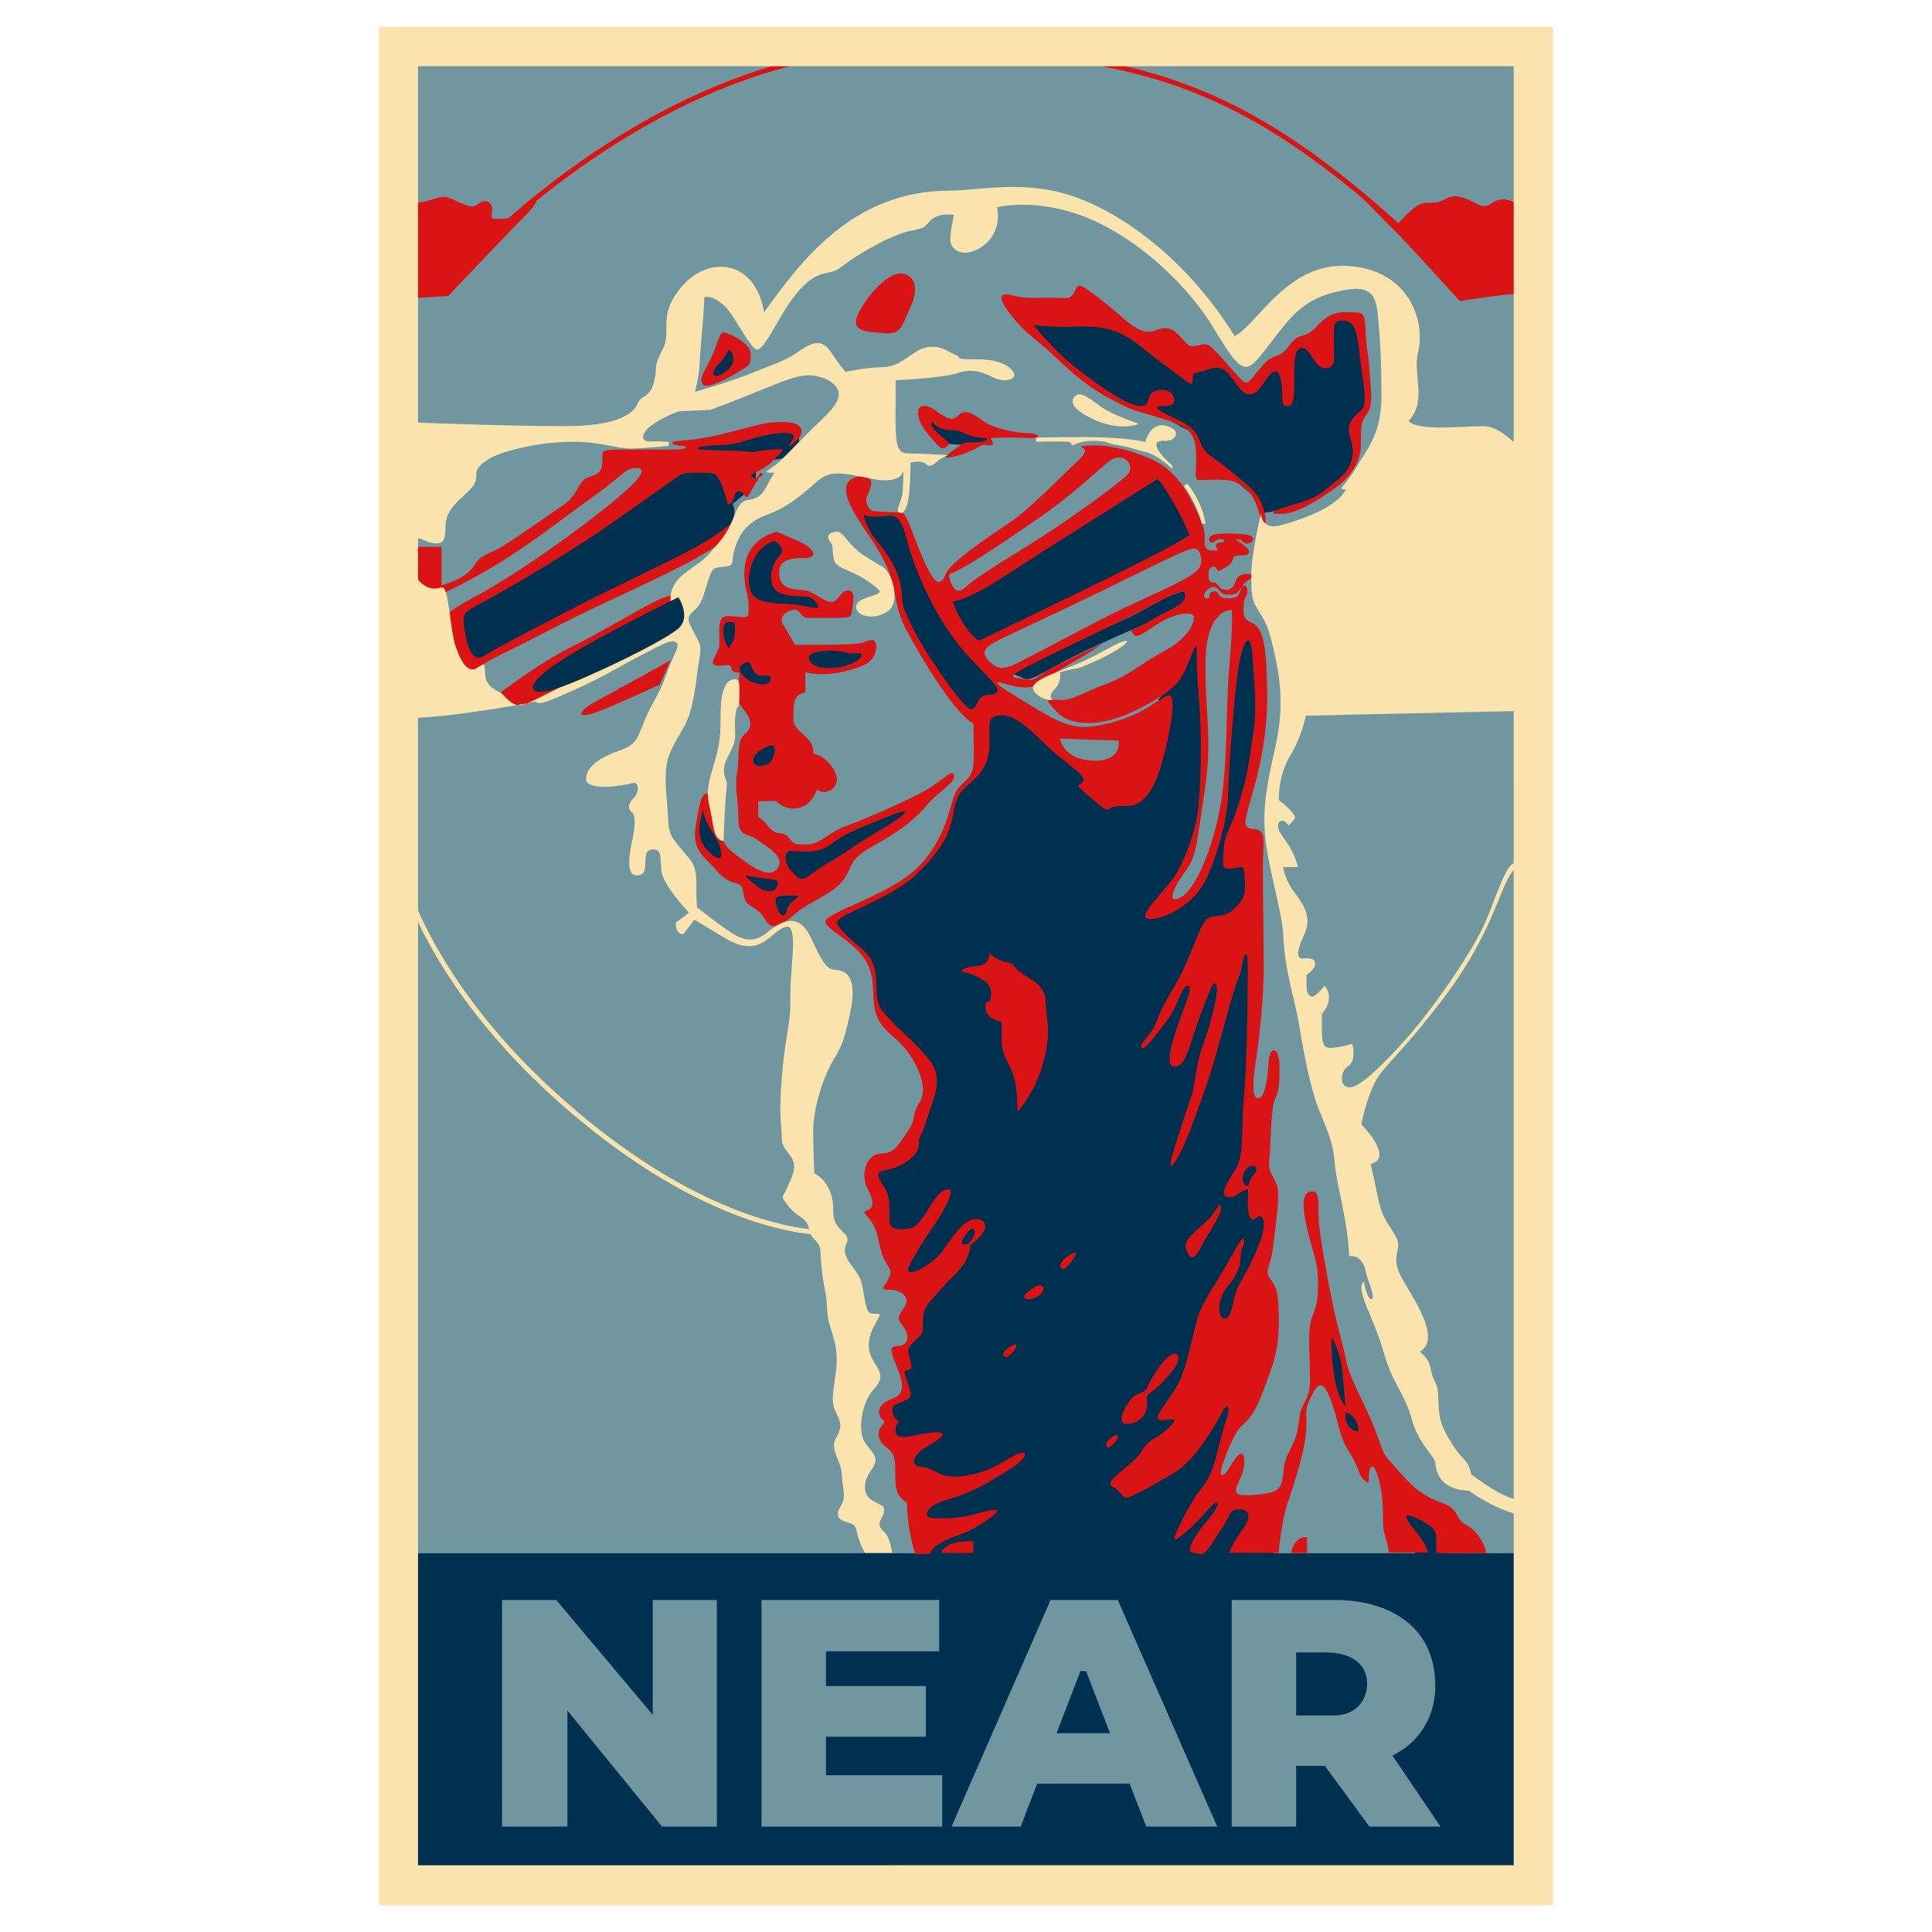 <?xml version="1.0" encoding="utf-8"?>
<!-- Generator: Adobe Illustrator 26.0.3, SVG Export Plug-In . SVG Version: 6.00 Build 0)  -->
<svg version="1.1" id="Layer_1" xmlns="http://www.w3.org/2000/svg" xmlns:xlink="http://www.w3.org/1999/xlink" x="0px" y="0px"
	 viewBox="0 0 1999.44 1999.44" style="enable-background:new 0 0 1999.44 1999.44;" xml:space="preserve">
<style type="text/css">
	.st0{fill:#7096A0;}
	.st1{fill:#003050;}
	.st2{fill:#DA1415;}
	.st3{fill:#FAE3AD;}
</style>
<g>
	<rect x="411.68" y="48.73" class="st0" width="1175.19" height="1907.43"/>
	<path class="st1" d="M1473.8,1617.83c0,0-17.4-14.01-21.74-42.04c-4.35-28.03,28.51-25.13,43.01,9.18
		C1509.55,1619.28,1473.8,1617.83,1473.8,1617.83z"/>
	<path class="st1" d="M962.07,430.07c0,0-6.28,9.66,26.58,10.63s35.28,16.43,35.28,16.43s-15.46,3.87-34.79,2.9
		C969.8,459.07,951.44,444.09,962.07,430.07z"/>
	<rect x="422.79" y="1607.44" class="st1" width="1162.29" height="348.71"/>
	<path class="st1" d="M458.31,655.01c0,0,1.69-21.5,51.46-44.21s102.93-65.72,148.83-96.16c45.91-30.44,60.89-55.09,60.89-55.09
		s50.25-14.01,79.25-16.91c28.99-2.9,29.96,12.56,28.03,22.71c-1.93,10.15-36.72,11.6-42.52,11.6s3.87,18.85-8.7,29.96
		c-12.56,11.11-17.4,14.5-17.4,14.5s13.53,24.16-31.89,46.87s-166.23,82.15-213.58,106.79
		C465.32,699.71,458.31,655.01,458.31,655.01z"/>
	<path class="st1" d="M1136.83,329.89c-24.48-7.41-84.4-3.54-70.23,11.28s16.43,13.53,32.86,30.93
		c16.43,17.4,14.17,17.4,37.37,30.93s24.16,17.72,42.52,19.65c18.36,1.93,20.94,7.16,40.27,17.43
		c19.33,10.27,19.33,10.27,19.33,10.27s-0.32,13.53,4.83,24.16c5.15,10.63,24.16,13.74,38.34,26.04s22.67,15.38,22.93,30.59
		c29.58-3.47,68.88-16.36,83.05-33.11c14.17-16.75,16.43-36.08,17.4-50.58s13.53-24.16,9.34-53.48
		c-4.19-29.32-4.83-34.79-8.05-50.58c-3.22-15.79-19.01-22.87-32.21-9.66c-13.21,13.21-24.48,19.01-42.85,33.5
		c-18.36,14.5-15.46,13.85-28.35,24.16c-12.89,10.31-16.75,8.05-27.7-3.87c-10.95-11.92-39.62-24.48-73.13-36.08
		S1136.83,329.89,1136.83,329.89z"/>
	<path class="st1" d="M1226.39,611.44c0,0,9.34,13.21-28.35,28.99c-37.69,15.79-79.25,34.15-108.89,50.58
		c-29.64,16.43-23.52,13.21-40.91,6.12c27.06-15.79,67.97-36.08,104.38-51.22C1189.02,630.77,1203.19,616.6,1226.39,611.44z"/>
	<path class="st1" d="M1028.75,729.19c-12,1.41-15.46,15.46-14.98,33.83s0,34.31-11.92,46.55s-12.56,14.17-16.75,31.89
		s-13.53,38.98-34.15,57.99c-20.62,19.01-56.05,31.89-73.13,42.2c-17.07,10.31-25.03,9.34-9.78,22.23
		c15.25,12.89,36.51,28.67,36.51,46.71c0,18.04,0.32,40.91,20.3,55.41c19.97,14.5,43.17,32.86,35.44,65.07
		c-7.73,32.21-9.34,46.71-32.86,62.5c-23.52,15.79-26.09,10.63-20.3,38.01c5.8,27.38,1.61,34.47,22.23,77.64
		c20.62,43.17,15.46,63.46,9.66,82.79c-5.8,19.33-6.77,25.13-2.9,36.4c3.87,11.28,1.61,16.75-11.28,21.91
		c-12.89,5.15-5.15,33.83,3.87,45.74c9.02,11.92,20.94,40.91,23.52,67.33c2.58,26.42,4.03,65.07,5.48,62.9
		c1.45-2.17,359.52,0.09,359.52,0.09l2.9-63.87c0,0-11.6-5.8-30.44-7.25c-18.85-1.45-37.69-7.97-28.99-39.14
		c8.7-31.17,28.27-85.53,28.27-85.53l-46.39,26.09c0,0,55.81-125.4,64.51-160.19s5.8-46.39,3.62-67.41
		c-2.17-21.02-21.02-58.71-16.67-121.05s14.5-174.68,7.97-201.5s-26.82-32.62-15.95-68.86c10.87-36.24,21.99-93.99,19.57-137.48
		s-21.74-57.99-26.58-29.48c-4.83,28.51-6.77,94.23-11.11,143.03c-4.35,48.81-20.78,123.22-69.58,127.09
		c27.06-42.04,45.91-72.97,46.87-138.68s-5.15-147.87-5.15-147.87s-31.09,57.08-41.72,70.1c14.98,13.02-7.25,53.12-19.33,77.77
		c-12.08,24.64-29.96,17.88-64.27-11.6C1080.45,761.08,1053.39,726.29,1028.75,729.19z"/>
	<g>
		<path class="st2" d="M566.16,653.41c53.65-28.1,94.81-44.57,144.49-70.4c49.68-25.83,52.52-40.03,52.52-40.03l9.37-13.63
			c0,0-24.43,21.8-54.56,38c-30.13,16.19-80.96,39.56-125.45,62.51c-44.49,22.95-81.1,42.1-91.8,49
			c-10.7,6.9-17.04-6.76-19.99-27.03c-2.96-20.28-0.7-17.46,26.75-32.81c27.46-15.35,47.87-27.46,84.48-50.41
			c36.61-22.95,77.02-52.8,96.31-66.18c19.29-13.38,16.05-13.24,34.35-13.24s18.44,0.28,22.95,9.86c4.51,9.57,7.74,22.81,7.74,22.81
			s4.79,0.56,6.34-7.32c1.55-7.88,8.03-7.46,10.56-2.39c2.53,5.07,4.65,0.84,9.29-7.74c4.65-8.59,3.66-4.79,6.62-10.98
			c6.58-0.74,1.27-7.32-0.84-2.11c-2.11,5.21-6.2,3.38-7.6,1.13c-1.41-2.25,0-0.7,9.72-6.34c9.72-5.63,9.8-6.2,17.98-14.95
			s5.06-6.23-8.56-5.64c-13.62,0.58-15.96,3.31-21.99,2.14c-6.03-1.17-29-1.36-44.76-2.14s-7.4-4.48,14.99-4.87
			c22.38-0.39,30.56-7.98,54.3-11.48c23.74-3.5,24.52,1.95,19.85,7.59c-4.67,5.64-3.21,7.49,5.64-1.36s5.45-18.68-13.43-18.68
			s-24.72,2.34-56.05,10.51c-31.34,8.17-44.76,8.17-54.3,9.15s-4.87,4.67,3.7,5.06c8.56,0.39,7.01,3.89-10.12,3.89
			c-17.13,0-25.69,0-50.6,0c-24.91,0-20.05,1.75-20.63,10.9c-0.58,9.15-0.78,13.62-13.23,17.13c-12.46,3.5-10.9,17.91-26.28,28.61
			c-15.38,10.7-44.57,31.14-61.7,42.04c-17.13,10.9-22.97,7.79-31.92,21.8c-8.95,14.01-33.28,19.85-33.28,19.85v-39.7h-27.44
			l-4.47,33.32l2.61,8.48l21.76,10.44c0,0,25.89-10.88,62.66-32.85s74.84-52.22,104.43-73.32c29.59-21.1,31.33-29.15,43.95-27.41
			c12.62,1.74-9.15,21.76-43.78,48.73c-34.63,26.97-85.73,62.74-122.35,82.61s-43.72,26.68-43.72,44s-9.08,31.51-9.08,31.51
			s55.92,36.62,84.59,38.39c28.67,1.77,64.16-18.52,104.75-38.39c40.59-19.87,75.23-40.88,75.23-40.88l1.42-33.5
			c0,0-7.66-5.11-26.97,3.97c-19.3,9.08-58.76,33.5-90.56,49.11s-77.21,50.25-77.21,50.25s-34.35-8.23-23.56-22.43
			C500.01,683.78,512.5,681.51,566.16,653.41z"/>
		<path class="st2" d="M878.09,901.99c4.86-9.9,4.08-14.76,28.16-27.96s40.78-26.22,53.02-40.78
			c12.23-14.56,29.52-22.72,28.16-30.88c-1.36-8.16-13.79,7.96-35.93,19.03c-22.14,11.07-29.32,14.18-52.43,24.08
			s-26.22,9.13-38.26,16.7c-12.04,7.57-16.7,11.85-26.99,11.85c-10.29,0-12.04-0.58-15.34-4.47c-3.3-3.88-4.27-6.41-10.88-7.19
			c-6.6-0.78-8.16-1.94-13.59-8.54c-5.44-6.6-9.32-8.35-9.32-8.35v-16.31l18.84-0.19c0,0,5.44,7.77,17.87,7.77s20-8.74,24.28-19.81
			c5.44,5.63,19.42,2.14,20.39-9.52s-15.54-27.19-24.08-27.19c-0.58-9.52-1.75-12.04-12.49-21.75c-10.74-9.71-8.29-11.65-8.1-26.8
			s12.04-14.76,12.04-14.76s0,0,0-21.17c19.81,4.85,43.31-0.19,59.81-6.99c16.51-6.8,15.73-26.41,9.52-26.41s-4.86,2.91-19.51,4.08
			c-14.66,1.17-60.5,0.78-60.5,0.78s-7.96-13.59-12.62-21.56c-4.66-7.96,5.63-14.76,12.23-14.57c6.6,0.19,5.63,8.35,14.18,8.35
			c8.54,0,14.37,0,30.49,0s13.79-2.33,14.76-8.54c0.97-6.21,4.27-19.81-4.08-19.81s-9.71,12.43-18.06,11.85
			s-17.67-11.46-28.16-12.23c-10.49-0.78-23.69-0.97-25.05-15.54c-1.36-14.57,8.74-17.67,25.83-17.67s8.54-11.07-4.66-16.9
			c-13.21-5.83-24.08-10.37-24.08-10.37c-40.78,12.16-33.99,49.6-30.68,63.19c3.3,13.59,1.36,17.48,1.55,22.72
			s-14.95,0.19-24.28,1.9c-9.32,1.71-4.08,24.71-6.21,32.47c-2.14,7.77-12.23,18.25-0.97,18.45c11.26,0.19,13.01-2.91,13.98,2.72
			c0.97,5.63,8.37,4.27,8.37,4.27l-2.16,28.94c0,0,4.27,6.99,8.54,12.23c4.27,5.24,8.54,15.15-0.58,22.33s-5.24,21.36-8.16,39.23
			s1.17,27.38,1.17,47.77c0,20.39,8.54,15.15,18.64,22.14s28.74,17.28,22.92,28.35c-5.83,11.07-18.06,6.41-34.76-5.44
			s-22.72-16.9-24.28-28.35s-2.91-42.53-11.65-42.53s-9.71,4.08-14.76,32.24c-5.05,28.16,9.71,34.18,20.2,46.8
			s16.31,12.62,23.89,15.34c7.57,2.72,2.33,16.31,11.46,21.94c9.13,5.63,12.23,7.57,16.31,14.95c4.08,7.38,9.52,9.13,20.3,2.1
			c10.78-7.03,9.8-10.06,32.52-22.49C867.6,919.08,873.23,911.9,878.09,901.99z"/>
		<path class="st2" d="M1091.02,368.45c19.67,18.62,35.67,33.57,67.66,49.3c13.9,6.96,11.28,5.51,36.98,13.37
			s40.39,11.01,41.96,34.09c1.57,23.08-3.41,31.99,4.46,31.73c7.87-0.26,19.67-1.04,28.58,0.01s22.06,7.16,29.11,24.3
			c7.04,17.13,2.88,23.43,7.61,23.69c4.72,0.26,3.67-26.49-15.73-42.48c-19.41-16-24.65-20.98-35.4-28.06
			c-10.75-7.08-12.85-13.11-15.47-20.19s-8.31-13.9-23.69-20.72c-15.38-6.82-27.19-13.57-14.07-13.21s14.16-5.25,10.23-12.15
			c-3.93-6.9-20.72-5.85-23.34,1.49c-2.62,7.34-2.62,12.85-15.73,9.44c-13.11-3.41-42.75-23.08-71.59-47.47
			c-20.72-19.14-33.04-35.4-33.04-35.4s14.69,2.88,43.01,1.84c28.32-1.05,45.63,2.36,68.97,21.24s33.83,25.44,42.22,32.26
			c8.39,6.82,10.75,7.87,10.75,0.52s-0.26-4.98,9.18-7.61c9.44-2.62,18.62-8.92,28.58,3.41s13.37,20.62,21.77,20.28
			c8.39-0.34,12.33-11.36,19.14-19.23s10.75-6.82,13.11,8.65c2.36,15.47-1.84,22.36,6.03,22.72s7.08-14.59,7.08-31.11
			c0-16.52,0.26-28.85,8.39-29.11c8.13-0.26,12.85,21.77,23.86,20.98s8.92-7.08,8.92-25.96s-1.57-23.34,9.44-23.34
			s14.69,9.97,17.05,34.88s9.97,50.63,1.57,58.1c-8.39,7.47-16.52,13.76-10.75,30.28c5.77,16.52,0,31.21-14.16,42.22
			s-19.14,17.66-41.7,24.04c-22.55,6.38-33.83,11.1-15.73,10.58c18.09-0.52,41.26-16.6,55.6-26.75
			c14.34-10.15,26.49-25.96,26.49-44.58s0-23.6,5.51-30.95c5.51-7.34,6.03-13.9,4.2-36.19c-1.84-22.29-1.84-22.29-1.84-22.29
			c-6.03-35.67,0.79-47.73-12.59-47.73c-13.37,0-24.39-3.41-39.86,13.37s-18.36,5.24-29.37,20.72
			c-11.01,15.47-15.21,6.03-28.85,22.03c-13.64,16-14.16,20.46-21.5,12.85c-7.34-7.61-16.52-18.88-24.65-27.27
			c-8.13-8.39-8.92-10.31-19.14-7.65c-10.23,2.66-10.49-0.22-19.14-9.4c-8.65-9.18-14.69-10.23-25.7-6.03
			c-11.01,4.2-20.72-1.84-33.83-13.37c-13.11-11.54-20.72-17.57-34.35-27.54c-13.64-9.97-12.06-4.46-16,2.36s-8.13,4.98-23.6,4.72
			c-15.47-0.26-24.39,1.57-39.34-2.36s-16.26,2.36-1.31,21.24C1061.91,345.9,1071.35,349.83,1091.02,368.45z"/>
		<path class="st2" d="M542.67,224.1c17.15-17.15,13.29-19.24,4.29-11.76c-9,7.48-15.07,14.09-27.44,14.09
			c-12.36,0-11.16,1.05-10.31-7.89c0.84-8.94-5.73-13.15-12.57-8.68c-6.84,4.47-7.63,5.52-21.05-0.26
			c-13.42-5.79-12.89-7.89-26.57-3.68c-13.68,4.21-22.36,4.74-22.36,4.74v97.86l37.14-2.1C463.79,306.41,525.52,241.25,542.67,224.1
			z"/>
		<path class="st2" d="M1574.55,213.04c-25.64-14.96-29.38-0.27-37.39,0.21c-8.01,0.47-13.09-6.62-26.44-9.55
			c-13.36-2.94-15.76,6.14-28.05,6.14c-12.29,0-14.96-0.8-36.33,21.9c-17.63-18.96-43.81-34.99-43.81-34.99s10.42,11.49,34.72,35.79
			s73.45,79.06,73.45,79.06s0,0,23.24-3.47s40.6-4.54,40.6-4.54S1600.2,227.99,1574.55,213.04z"/>
		<path class="st2" d="M763.35,385.4c12.23-7.45,13.47-7.26,13.66-18.62c0.19-11.36-20.86-21.3-27.31-22.86
			c-5.52-1.33-6.4,12.06-14.4,27.66c-8.01,15.6-11.92,21.27-7.82,26.3C731.57,402.9,751.12,392.85,763.35,385.4z"/>
		<path class="st2" d="M914.23,344.77c17.6,1.34,18.05-3.88,28.64-28.34s-1.49-33.41-10.74-33.41c-18.5,0-44.45,36.7-46.24,48.18
			C884.1,342.68,896.63,343.43,914.23,344.77z"/>
		<path class="st2" d="M1516.72,1577.68c-11.61-6.4-5.36-15.93-25.61-22.93c-20.25-7-31.56-18.16-45.56-34.69
			c-13.99-16.53-10.57-7.59-21.44-37.52c-10.87-29.93-25.91-51.22-30.97-74.59c-5.06-23.37-8.64-33.35-13.4-55.83
			c-4.76-22.48-15.19-78.01-15.19-94.24c0-16.23,0.6-25.01-6.7-24.86c-7.3,0.15-11.46,6.4-6.7,30.97
			c4.76,24.57,12.06,39.16,12.65,56.13c0.6,16.97,0.3,28.59-5.36,41.54s-3.13,36.33-2.83,54.34c0.3,18.01,0.45,23.52-5.21,34.84
			s-3.72,6.55-7.3,27.25c-3.57,20.69-13.25,24.86-14.74,43.77c-1.49,18.91-4.76,22.63-24.27,24.57c-19.5,1.94-28.73,2.38-23.52-9.53
			c5.21-11.91,7.3-15.33,7-26.05c-0.3-10.72-5.81-7.74-13.7,5.66c-7.89,13.4-12.36,12.21-9.83,3.28
			c2.53-8.93,12.51-37.22,22.18-45.26c9.68-8.04,15.48-19.21,22.48-38.71c7-19.5,14.74-35.43,14.74-66.7
			c0-31.27-1.94-36.18-8.78-45.56s0.45-11.02,2.98-33.8c2.53-22.78,5.66-41.09,5.06-55.83s-10.87-18.01-9.23-32.16
			c1.64-14.14,1.64-55.09,5.96-64.02c4.32-8.93,4.76-14.89,4.76-34.24s-10.27-23.52-11.46-2.98s-4.47,35.73-10.72,36.03
			c-6.25,0.3-5.96-16.23-2.08-40.35c3.87-24.12,7.89-67.29,7.89-93.8c0-26.5-0.89-79.8-0.89-104.96s4.47-38.41-8.04-39.3
			s-11.32-5.21-7.15-21.29s19.65-60.22,19.65-114.49c0-54.27-4.47-73.62-15.63-77.79c-11.17-4.17-8.49-12.21-8.49-19.95
			s4.02-6.7,3.72-13.25c-0.3-6.55-4.91-7.59-7.3,0s-6.85,8.04-15.63,7.74c-8.78-0.3-4.91-7.44-12.06-7.15
			c-7.15,0.3-1.19,8.49-7.89,7.15s5.06-16.97,11.76-9.98c6.7,7,6.53,6.43,14.29,6.25c7.77-0.18,10.42-7.74,13.7-11.61
			c3.28-3.87,7.09-5.21,7.09-5.21l-0.01-3.98c0,0-13.33-3.76-16.31,7.41c-2.98,11.17-13.99,9.38-16.82,5.36
			c-2.83-4.02-3.87-4.62-7.3-4.62s-4.02-4.17-3.72-10.27c0.3-6.1,6.25-7.74,8.04-4.17c1.79,3.57,1.04,3.86,10.87-1.87
			c9.83-5.72,2.53-11.68,13.1-11.53c10.57,0.15,13.7-3.42,4.76-10.42c-8.93-7-11.91-6.1-6.25-6.1s4.17,4.32,9.83,4.17
			c5.66-0.15,10.72-8.19-3.42-9.53c-14.14-1.34-31.27-1.79-35.14,2.23c-3.87,4.02,1.49,8.64,4.62,5.06c3.13-3.57,9.68-2.98,9.68-0.3
			s-8.49-0.45-8.34,4.32c0.15,4.76,4.76,5.66-3.72,5.36c-8.49-0.3-8.34-4.62-8.04-14.14c0.3-9.53-5.32-21.14-12.8-35.88
			c-7.48-14.74-19.8-35.14-44.52-45.41c-24.71-10.27-49.28-15.93-71.61-12.21c9.08,3.57,4.98,8.34-7.86,20.1
			s-44.7,45.41-66.73,59.85c-22.03,14.44-60.04,40.44-64.59,52.14c-4.55,11.7-9.39,10.85-17.07-2.81
			c-7.68-13.66-16.22-38.42-20.77-49.52c-4.55-11.1-5.95-11.67-15.07-11.67c-9.12,0-23.35-1.42-23.35-1.42s-9.11-6.55-4.55-16.51
			c4.55-9.96,7.59-19.08-6.45-18.93c-14.04,0.15-22.01,9.54-9.77,32.88c12.24,23.34,22.2,31.25,34.72,57.17s7.68,42.71,21.91,69.18
			c14.23,26.47,48.38,84.8,69.15,96.47c0.28,40.98,2.53,48.95-8.27,59.19s-9.99,8.71-16.91,32.41s-20.78,52.13-49.04,70.18
			C904.95,928.8,879.8,937,864.85,945.2s-14.95,9.11,4.01,22.97s33.18,25.88,34.45,51.95s1.09,36.28,22.06,53.59
			c20.96,17.32,36.64,50.68,26.8,66.17c-9.84,15.49-3.1,16.95-12.21,29.9c-9.11,12.94-12.94,23.88-28.25,24.06
			c-15.31,0.18-21.33,22.42-14.22,35.55c7.11,13.12,6.74,19.87,1.46,22.6c-5.29,2.73-7.11,0.18,1.82,10.94
			c8.93,10.76,8.39,28.62,14.04,39.74c5.65,11.12,8.93,11.85,4.74,20.78s-10.21,11.3,0.36,11.3s23.52,6.2,16.04,17.86
			c-7.47,11.67-7.84,10.94-0.91,20.6s4.74,18.78-4.37,19.5c-9.11,0.73-10.76,1.64-4.19,17.68c6.56,16.04,13.12,31.9-3.1,37.19
			c-16.22,5.29-15.86,17.14-9.84,21.51s-7.29,6.38-3.65,18.96c3.65,12.58,16.59,8.39,16.59,30.08s-0.36,28.8,12.03,37
			c1.28,35.91,9.11,53.34,9.11,53.34l15.46-0.6c0,0-0.92-5.95,14.88-13.51c15.8-7.56,18.55-5.5,36.64-16.72s27.02-19.69,1.14-12.36
			c-25.87,7.33-36.41,5.95-49,5.95c-12.59,0-10.53-12.82,15.11-19.69c25.65-6.87,48.31-21.52,66.4-33.2
			c18.09-11.68,15.57-20.61-1.14-10.53c-16.72,10.07-31.83,18.32-54.04,20.15c-22.21,1.83-25.65-8.93-38.7-9.62
			c-13.05-0.69-10.53-12.36,5.04-21.29c15.57-8.93,23.13-15.57,7.1-14.65c-16.03,0.92-38.47,10.14-39.61-0.08s4.35-10.91,4.35-10.91
			s-7.56-3.21-7.79-10.99c-0.23-7.79,4.35-6.64,12.36-10.53c8.01-3.89,7.89-5.91,3.99-17.74c-3.89-11.84-6.07-13.39-0.16-14.33
			c5.92-0.93,3.12-5.76,1.4-13.71c-1.71-7.94-2.18-8.41,5.61-16.35s8.41-4.98,8.41-20.25c0-15.26,6.54-19.31,17.6-32.24
			c11.06-12.93,22.74-20.4,28.5-34.42c2.75-6.69,3.37-10.01,2.71-11.62c2.51-1.96,5.78-5.06,8.97-8.16
			c6.07-5.92,10.9-15.11,1.56-18.69s-18.85,4.67-28.81,18.07s-10.44,17.29-23.21,26.79c-12.77,9.5-25.54,13.08-22.12,4.52
			c3.43-8.57,14.95-27.1,28.5-47.04c13.55-19.94,17.44-32.71,14.02-33.8c-3.43-1.09-10.12,1.4-18.22,14.33s-15.11,24.76-22.58,25.86
			c-7.48,1.09-21.18,4.05-21.49-8.1c-0.31-12.15,1.56-24.3-5.92-35.36c-7.48-11.06-8.72-15.11,3.74-17.13
			c12.46-2.02,32.55-13.55,32.55-25.39c0-11.84,2.34-6.23,8.1-26.17c5.76-19.94,18.85-42.05,2.96-61.83
			c-15.89-19.78-24.61-24.77-37.07-38c-12.46-13.24-17.76-16.82-17.76-37.07c0-20.25-3.58-30.84-17.13-41.9
			c-13.55-11.06-16.67-14.8-20.56-19.47s-8.25-7.63,13.24-17.44c21.49-9.81,48.6-23.21,61.99-35.04
			c13.39-11.84,29.59-29.44,36.91-47.82c7.32-18.38,3.62-33.64,18.17-46.1c14.54-12.46,24.35-22.43,24.35-45.01
			c0-22.58-2.34-28.5,12.3-28.97c14.64-0.47,29.13,14.33,47.35,31.77c18.22,17.44,42.37,31,37.07,36.76s-9.5,1.4,6.23,15.11
			c15.73,13.71,19.63,15.89,21.03,13.08c1.4-2.8,12.15-2.96,20.72-3.12s21.38-8.54,29.76-32.29c8.38-23.75,23.05-87.76,9.31-81.48
			c-13.74,6.29-25.38,19.32-57.73,27.7c-32.36,8.38-44.7,5.59-78.22-14.67c-33.52-20.25-36.08-22.12-38.41-24.91
			c-2.33-2.79-4.42-3.49,7.68-0.23c12.11,3.26,25.11,6.63,37.01-2.17s14.67-10.64,32.82-20.88s26.77-16.76,28.17-17.69
			c1.4-0.93-13.27,5.59-31.19,14.43c-17.93,8.85-19.55,9.08-29.33,15.83s-9.31,6.98-22.12,4.89s-12.8-2.56,15.83-17.23
			s70.54-33.52,107.55-52.61c37.01-19.09,46.35-24.72,46.5-16.39s-9.38,11.76-23.23,19.06c-13.85,7.3-20.55,12.06-27.1,14.89
			c-6.55,2.83-7,1.04-2.83,6.55c4.17,5.51,15.78-6.4,31.41-14.74s30.52-8.78,30.97-3.57s-4.76,21.44-29.93,34.84
			s-36.18,25.31-59.85,34.09c-23.67,8.78-35.31,17.11-47.2,17.07s-17.72-1.88-10.87,5.71s13.25,18.16,39.16,18.16
			s54.34-15.04,73.7-27.1c19.35-12.06,24.42-22.93,30.22-37.82c5.81-14.89,8.04-19.06,7.74-9.38c-0.3,9.68,0,24.27,2.53,53.45
			c2.53,29.18,2.08,85.46-1.34,111.22c-3.42,25.76-14.44,53.15-24.57,68.78c-10.12,15.63-41.24,42.88-25.61,43.62
			s47.05-15.19,59.4-42.73s21.74-64.02,22.03-86.65c0.3-22.63,6.85-116.87,12.51-140.69c5.66-23.82,11.61-24.42,12.8-0.45
			c1.19,23.97,4.91,48.54,0.74,77.72s-5.81,43.47-14.29,70.87s-16.08,34.99-16.38,50.32c-0.3,15.33-3.72,20.4,7.59,19.5
			c11.31-0.89,13.25-5.81,13.85,6.55c0.6,12.36,2.53,20.55-6.1,30.37s-12.06,10.72-21.59,12.06c-9.53,1.34-12.51,0.15-21.29,21.59
			c-8.78,21.44-12.36,32.01-22.33,49.28c-9.98,17.27-12.95,21.59-19.5,38.11c-6.55,16.53-18.91,23.23-15.63,27.39
			s21.14-21.44,29.03-32.01c7.89-10.57,13.1-32.46,18.61-32.16c5.51,0.3,0,12.95-6.55,30.97s-18.16,50.77-8.04,52.56
			c10.12,1.79,14.44-13.17,20.69-32.49s12.95-36.29,17.87-48.05c4.91-11.76,8.78-4.32,4.32,15.78s-9.23,33.95-14.44,48.68
			c-5.21,14.74-5.66,36.33-11.02,50.77c-5.36,14.44-11.76,35.14-16.97,51.51c-5.21,16.38-5.36,23.23,3.72,8.49
			c9.08-14.74,29.18-70.42,38.41-101.98s18.91-70.72,24.12-82.63c5.21-11.91,5.21-25.61,7.74-26.05s2.38,0.15,2.38,24.86
			s-0.74,84.12-3.87,121.79c-3.13,37.67,0.6,61.94-9.38,76.97s-16.23,27.25-6.55,27.54c9.56,0.29,7.94-4.79,20.24-8.21
			c-0.28,3.6-0.29,8.04-0.29,13.87c0,16.97,3.72,20.1,8.93,15.63c5.21-4.47,12.95,1.04,2.08,28.88
			c-10.87,27.84-19.8,37.07-23.52,48.54c-3.72,11.46-4.17,26.8-11.61,27.1c-7.44,0.3-7.89-20.69,2.98-33.05
			c10.87-12.36,13.7-22.48,13.7-31.71s5.21-11.61,3.28-16.97c-1.94-5.36-9.38,12.95-28.44,43.77
			c-19.06,30.82-18.16,31.27-24.42,56.58c-6.25,25.31-9.08,40.64-21.14,58.81c-12.06,18.16-21.14,27.84-11.17,27.69
			s20.84-4.62,6.25,8.93c-14.59,13.55-17.57,8.19-26.8,23.23s-41.09,31.56-30.52,36.33c10.57,4.76,9.68,15.04,19.06,10.57
			c9.38-4.47,20.69-9.98,44.81-24.42c24.12-14.44,44.66-53.45,50.32-63.72c5.66-10.27,8.93-3.57,2.98,11.61
			c-5.96,15.19-10.12,49.58-22.18,64.47c-12.06,14.89-17.87,26.95-26.65,44.81c-8.78,17.87-2.08,12.51,10.72,1.34
			s17.27-17.87,23.67-24.42c6.4-6.55,11.61-3.72-3.42,13.99c-15.04,17.72-23.52,33.65-16.38,34.24s9.98,6.85,19.8-8.49
			c9.83-15.33,10.87-15.93,16.23-25.61c5.36-9.68,4.91-10.42,13.4-10.57c8.49-0.15,12.8,7.15,2.83,20.55s-14.29,24.27-14.29,24.27
			l51.36,0.3c0,0,2.53-31.41,9.38-51.96c6.85-20.55,17.27-51.66,18.91-72.8c1.64-21.14-2.68-20.25,5.21-36.77
			c7.89-16.53,13.1-17.12,21.29,5.66s6.7,32.75,18.01,50.92c11.32,18.16,9.98,25.01,15.33,29.18c5.36,4.17,5.21,5.36,5.21-4.17
			s4.91-18.16,11.02,6.85c6.1,25.01,1.49,40.94,5.36,53.9c3.87,12.95,4.32,18.76,4.32,18.76h40.2c0,0,1.34-5.06-12.95-22.63
			s-11.31-19.21,4.17-11.61c15.48,7.59,17.72,12.06,17.72,20.84s0,13.99,0,13.99h51.51
			C1538.01,1607.31,1535.78,1588.7,1516.72,1577.68z M1001.49,1275.14c6.07-7.48,9.6-2.06,5.45,5.45c-2.09,3.77-4.14,5.84-5.57,7.22
			c-0.91-0.06-1.99,0.04-3.15,0.11C993.08,1288.22,995.42,1282.61,1001.49,1275.14z M1157.57,766.45c0,0,4.41,21.85-26.52,20.74
			c-30.93-1.11-34.02-22.74-34.02-22.74L1157.57,766.45z M999.44,607.53c-11.1,10.51-15.64-4.02-17.06-10.53
			c-0.34-1.55,0.5-3.12,1.99-3.66c15.86-5.81,54.92-32.63,88.34-55.57c35.36-24.27,59.39-47.38,74.41-59.85
			c15.02-12.48,30.74,4.39,17.79,15.25c-12.94,10.86-37.71,29.68-74.05,54.02C1054.54,571.51,1013.46,594.26,999.44,607.53z
			 M1229.05,597.37c-8.85,5.34-12.54,7.36-50.24,24.58c-37.7,17.23-76.15,38.7-105.37,53.68c-29.21,14.98-36.45,20.97-48.69,9.74
			c-12.23-11.24-3.99-16.48,11.74-24.47c0,0,60.67-28.47,94.56-44.84c33.89-16.36,66.28-32.72,84.98-41.24
			c18.7-8.51,23.54-10.69,26.55,0.67C1245.58,586.85,1237.9,592.03,1229.05,597.37z M1272.29,689.19
			c-4.01,46.82-1.34,87.96-7.69,134.45s-25.75,94.99-41.47,104.35s-10.37-7.02,2.34-24.42c12.71-17.39,11.71-22.41,20.74-81.27
			s1-78.6,1.34-135.79s27.09-55.19,27.09-55.19S1276.3,642.36,1272.29,689.19z M1297.86,1215.3c-3.38,3.78-4.97,7.04-5.73,11.91
			c-0.38,0-0.75,0-1.12,0c-5.96,0-7-11.91-0.45-18.01C1297.12,1203.1,1304.12,1208.31,1297.86,1215.3z"/>
		<path class="st2" d="M1061.9,1010.16c-15.51-9.3-10.34-12.92-20.16-14.34c-9.82-1.42-17.83-9.43-17.83-9.43
			s1.29,12.66-12.66,13.33s-16.54,5.53-16.54,5.53s13.18,2.33,24.29,10.08s5.17,21.45,5.17,21.45s-5.17-3.36-4.13,7.49
			c1.03,10.85,16.54,13.18,16.54,13.18s0,2.07,0,17.06c0,14.99,3.62,18.61,10.34,33.34c6.72,14.73,5.94,42.64,5.94,42.64
			s17.31-17.06,26.62-50.13c9.3-33.08,3.1-45.74,2.84-60.47C1082.06,1025.15,1077.41,1019.47,1061.9,1010.16z"/>
		<path class="st2" d="M1242.09,1291.9c8.21-15.7,22.34-34.98,21.5-42.28c-0.97-8.46-3.87,3.62-14.5,13.77
			c-10.63,10.15-24.89,20.05-21.74,28.51C1230.49,1300.35,1233.88,1307.6,1242.09,1291.9z"/>
		<path class="st2" d="M1201.26,1432.27c11.84-12.08,21.62-24.33,17.64-29.48c-7.88-10.19-28.99,25.85-31.65,33.1
			s-10.87,4.11-17.64,13.05s-14.98,25.37-2.42,24.64c12.56-0.72,20.54-10.15,19.81-21.99S1189.42,1444.35,1201.26,1432.27z"/>
		<path class="st2" d="M1070.79,1332c-21.99,13.29-5.32,15.46,3.87,9.18C1083.84,1334.9,1080.31,1326.25,1070.79,1332z"/>
		<path class="st2" d="M1103.41,1301.32c-10.59,7.71-5.07,15.22,0,10.63S1122.98,1287.07,1103.41,1301.32z"/>
		<path class="st2" d="M1042.76,1395.55c-8.94,6.44-3.14,12.82,3.87,5.45S1054.84,1386.85,1042.76,1395.55z"/>
		<path class="st2" d="M1147.62,1489.78c-5.56,6.04-2.35,11.67,4.35,4.83C1163.57,1482.77,1153.18,1483.74,1147.62,1489.78z"/>
		<path class="st2" d="M981.88,1598.98c-8.94,4.83-7.49,8.21-7.49,8.21h32.86v-12.08C1007.25,1595.12,990.82,1594.15,981.88,1598.98
			z"/>
		<path class="st2" d="M1336.08,1607.2h16.67v-16.43C1352.75,1590.77,1339.94,1588.59,1336.08,1607.2z"/>
		<path class="st2" d="M614.47,738.05c18.04-6.12,68.3-29.64,68.3-29.64l11.28-25.13c-0.97,0.64-61.85,33.99-78.93,43.49
			S596.43,744.17,614.47,738.05z"/>
		<path class="st2" d="M970.52,460.89c5.32,5.67,7.25,2.3,10.87,0s-2.66-4.72-9.91-11.73c-7.25-7.01-9.66-9.93-6.04-12.45
			c0,0,3.38,8.35,18.85,8.35c14.31,0,13.95,8.06,37.37,8.31c-0.15,1.88-2.11,3.88-9.55,4.17c-14.53,0.57-12.36-0.93-20.81,5.13
			s-16.19,11.25-10.15,10.83c6.04-0.42,20.54-4.57,28.99-9.5s7.49-3.24,14.25-3.24c5.55,0,2.97-2.61,1.06-7.42
			c0.76-0.02,1.52-0.04,2.32-0.07c29.72-1.21,36.98,0.47,43.02-0.01s4.09-5.06-7.51-5.06s-35.03-4.59-46.15-12.81
			c-11.11-8.21-18.85-12.32-25.61-5.32s-14.01,1.36-23.44-5.36s-19.33-7.2-17.88,4.64S965.21,455.22,970.52,460.89z"/>
	</g>
	<path class="st2" d="M1342.51,147.54c-60.99-41.29-118.42-65.86-183.23-80.14c-64.82-14.28-136.97-18.31-227.64-18.67
		c-0.55,0-1.1,0-1.65,0c-60.59,0-118.45,13.31-171.15,33.23c-79.05,29.89-146.51,74.67-194.23,111.98
		c-47.73,37.31-75.72,67.16-75.78,67.23l3.65,3.42l0,0c0,0,0.04-0.05,0.14-0.14c2.94-3.11,53.35-55.87,132.51-107.78
		c39.58-25.96,86.35-51.7,137.94-70.95c51.6-19.25,108.01-31.99,166.93-31.99c0.54,0,1.09,0,1.63,0
		c120.73,0.48,208.12,7.49,288.74,36.33c40.32,14.42,78.99,34.3,119.35,61.62c40.37,27.32,82.43,62.09,129.48,106.25l3.42-3.65
		C1425.43,210,1383.17,175.06,1342.51,147.54z"/>
	<g>
		<g>
			<path class="st3" d="M392.22,27.72v1944h1215v-1944H392.22z M1458.55,1336.09c-12.77-20.84-14.79-27.11-13-38.1
				c1.79-10.98,4.48-10.98-7.84-29.36c-12.32-18.38-10.53-29.58-19.27-63.87c25.1-6.5-9.64-41.23-9.64-41.23s6.72-34.51,18.82-51.09
				c12.1-16.58,25.99-26.44,66.78-80c40.78-53.56,54.68-98.38,62.97-116.53c4-8.76,7.06-13.24,9.16-15.53v650.81
				c-6.48-1.71-19.77-7.32-43.89-25.31c-3.59-16.58-6.95-11.43-19.72-31.37c-12.77-19.94-13.45-27.79-14.12-41.23
				c-0.67-13.45,0.22-15.69-4.93-25.99c-5.15-10.31-0.45-16.36-14.34-28.46C1488.13,1388.08,1471.33,1356.93,1458.55,1336.09z
				 M1566.54,893.28c-9.08,4.43-16.42,30.12-28.21,58.5c-13.22,31.82-53.78,88.96-75.52,114.51
				c-21.74,25.55-50.87,56.02-63.87,58.71s-12.77-16.13-3.81-21.51s4.48-23.31,4.48-23.31s-14.79,4.71-23.75,4.26
				c-8.96-0.45-7.84-10.31-7.84-34.96c14.79-17.7,2.69-29.36,2.69-29.36s-5.38,7.62-12.1,11.43c-5.6-0.22-6.5-6.95-6.5-11.2
				c0-4.26,0-11.43,0-11.43s9.41-5.6,8.96-12.1c-0.45-6.5-10.08-4.93-13.89-4.93s-6.5-5.38,2.02-23.31
				c8.52-17.93,1.79-30.03-9.19-44.59c-10.98-14.57-12.1-26.67-12.1-26.67h15.46c0,0-3.36-13.45-10.53-23.75s-13-17.48-8.96-22.63
				c4.03-5.15,9.86,3.59,9.86,3.59s0,0,6.95-8.07c-2.69-7.84-17.26-18.38-17.26-18.38s-1.12-24.65,11.65-45.71
				c12.77-21.06,16.28-41.72,16.28-41.72l215.18-4.73V893.28z M1566.54,68.58v388.95c-9.22-8.58-20.58-16.54-31.04-16.54
				c-22.64,0-67.93,5.74-77.64-5.4c19.41-20.85,3.95-47.8,9.7-71.17c7.91-31.27-8.63-84.82-71.88-89.14
				c-63.26-4.31-93.45,59.66-117.89,72.6c-49.6-80.15-117.53-128.31-168.57-145.21c-51.04-16.89-96.68-5.39-126.16-5.39
				c-101,0-154.55,73.68-192.29,125.8c-9.7-56.07-58.23-57.87-84.82-26.96c-26.6,30.91-10.06,46.01-20.13,65.42
				s-5.08,15.15-8.59,32.22c-3.52,17.08-13.06,15.57-16.07,21.6c-3.01,6.03-9.04,25.62-75.84,25.62c-53.78,0-126.42-2.6-152.71-3.62
				V68.58H1566.54z M796.6,489.17c6.7,0,5.21-0.99,0,8.19s-7.94,18.37-22.34,20.11c-14.4,1.74-11.42,21.35-29.04,42.45
				c-17.62,21.1-14.89,17.38-35.25,32.27s-16.79,30.07-13.71,45.85c3.09,15.78-0.69,13.38-22.65,25.73
				c-21.96,12.35-31.57,16.81-66.22,33.62c-34.65,16.81-51.47,26.42-61.86,30.47c11.97-2.21,8.05-1.85,10.17-0.86
				c3.36,1.57,7.62,1.12,40.56-13.89c32.94-15.01,44.82-23.53,67.23-34.96c22.41-11.43,31.15-16.81,36.08-13.45
				s-1.34,9.19-9.86,32.94c-8.52,23.75-14.12,27.56-21.96,46.39c-7.84,18.82-8.07,26.44-26.67,32.72s-35.18,16.81-34.51,29.58
				c0.67,12.77,37.87,6.95,47.06,4.26c9.19-2.69,7.17,10.76,2.46,15.01c-4.71,4.26-7.39,10.53-2.46,14.79s3.59,15.24-0.22,33.84
				c-3.81,18.6-3.14,31.37,4.93,31.6s9.41-3.81,9.64-14.34c0.22-10.53,2.46-12.77,9.19-12.32c6.72,0.45,6.27,5.83,7.17,21.07
				s28.68,44.36,28.68,44.36s0,0-13.67,10.31c0,13.22,7.84,11.88,7.84,11.88l11.43-15.01c0,0,0,0,30.92,18.6
				c30.48,18.6,41.9,3.59,54.45-6.05c12.55-9.64,15.69-6.05,16.58,8.07c0.9,14.12-3.14,39.44-2.69,63.87s-5.38,35.41-8.74,78.43
				c-3.36,43.03-0.22,48.4-0.22,59.38s1.34,11.88,9.19,22.41c7.84,10.53,1.34,21.96-3.59,32.94s-7.4,7.4,1.79,19.27
				c9.16,11.83,18.31,10.1,21.03,23.39c-37.99-4.55-128.25-26.02-244.18-125.17c-77.54-66.32-122.12-130.29-147.32-177.63
				c-5.2-9.78-9.57-18.83-13.24-27.06v-199.4c11.41-0.48,33.5-2.22,70.97-8.01c14.2-2.2,24.42-3.88,31.79-5.14
				c-4.67-0.79-9.15-4.55-16.84-12.72c0,0-15.42-5.02-16.42-18.29s0.33-12.94-8.62-7.3s-16.59-5.97-22.22-23.22
				s-6.63-62.21-14.12-60.2c-7.49,2.01-13.7,2.19-22.1-5.3c-0.95-0.84-1.75-1.92-2.43-3.16v-42.15c2.79-0.79,8.11,3.7,15.95,4.75
				c10.96,1.46,12.42-4.02,12.42-16.62s6.58-21.74,19.18-32.7c12.6-10.96,12.97-15.71,12.79-22.65
				c-0.18-6.94,10.6-16.81,32.33-23.02c21.74-6.21,43.66-9.86,69.42-9.86s43.48,6.76,57.36,6.94c13.88,0.18,40.01-2.92,40.01-2.92
				v-4.02c0,0-11.33-0.73-19.55-0.37s-10.78-6.76,0.73-15.89c11.51-9.13,29.41-15.34,29.41-15.34l32.52-1.46
				c0,0,28.13-10.41,61.38-24.11c33.25-13.7,42.75-14.43,60.47-6.76c23.75,14.61,4.75,29.78-15.53,49.51
				c-20.28,19.73-31.79,33.06-39.46,38.73S789.9,489.17,796.6,489.17z M432.6,1930.39V954.17c2.64,5.54,5.57,11.37,8.82,17.47
				c25.47,47.85,70.45,112.34,148.49,179.08c118.92,101.72,211.5,122.49,249.06,126.59c3.56,7.74,9.9,7.18,10.28,19.34
				c0.45,14.34,2.47,29.36,4.93,41.01c2.47,11.65,0.67,20.62,4.26,32.94s9.64,25.55,6.72,48.4c-2.91,22.86-5.38,30.92-0.67,41.23
				c4.71,10.31,8.29,15.01,0.9,27.56c-7.39,12.55,5.15,23.08,5.83,38.32c0.67,15.24,4.71,22.63-0.45,31.15
				c-5.15,8.52-5.6,14.34,3.81,17.48c9.41,3.14,10.31,2.02,12.55,12.32c2.24,10.31,8.07,19.94,8.07,19.94h28.01
				c0,0-1.57-15.69-8.29-21.74s-5.38-9.41-2.02-15.24c3.36-5.83,1.34-10.98,1.34-10.98s0,0-10.76-5.83
				c-10.76-5.83-11.2-18.82-1.57-32.27c9.64-13.45,0.22-17.03-7.17-28.91c-7.39-11.88-2.91-41.01,9.64-54.45s4.93-19.05-1.57-31.15
				c-6.5-12.1-3.59-23.98,2.24-34.96s8.07-11.88,0.67-11.88c-7.4,0-8.52-1.57-11.43-18.15c-2.91-16.58-2.46-17.93-12.1-30.48
				c-9.64-12.55-8.74-18.82-6.27-23.75c2.46-4.93,1.34-7.84-5.15-13.89c-6.5-6.05-8.96-12.1-8.52-24.43
				c-1.34-27.11-19.5-34.51-19.5-34.51s-1.12-22.41-1.12-43.92s8.52-50.42,17.93-68.12s12.33-16.58,20.39-54.68
				c8.07-38.1-5.6-43.47-15.01-43.92s-13.22-6.5-25.77-33.39c-12.55-26.89-31.15-17.03-43.92-6.27s-23.53,10.53-37.42,1.79
				C743.93,957.15,721.3,939,721.3,939s-0.67-5.83-0.67-25.99c0-20.17-6.95-23.31-15.46-34.29s-12.77-12.55-13.67-30.7
				c-0.9-18.15-3.14-31.37-2.46-48.4c0.67-17.03,7.17-27.34,18.38-46.61c11.2-19.27,12.55-48.18,15.69-66.78
				c3.14-18.6,2.24-17.93-4.26-30.48s-9.64-15.69-0.9-23.53c8.74-7.84,9.64-14.57,14.34-29.58c4.71-15.01,5.83-15.24,17.48-16.13
				s6.05-4.48,10.98-19.72s13-26.89,33.61-34.29c20.62-7.4,36.75-21.29,50.2-33.39s23.75-10.76,56.69-3.81
				c32.94,6.95,33.61-8.52,33.61-8.52s0.22,10.08-0.67,21.74c-0.9,11.65-9.64,22.19-2.02,22.19s10.08-20.17,10.08-51.76
				c4.26-1.34,12.77-2.24,16.36,1.57c3.59,3.81,8.52-0.22,11.2-2.91s11.2-6.72,11.2-6.72s-28.46-1.57-40.56-1.57
				s-13.67-8.29-13.67-37.87c0-29.58,0.22-37.87,0.22-37.87s47.96-2.24,63.87-7.4c15.91-5.15,24.87-1.34,37.2,4.48
				s23.75,1.79,21.51-4.03c-2.24-5.83-12.33-14.79-38.32-14.79c-25.99,0-14.12-1.12-23.08-4.93c-8.96-3.81-15.01-10.08-29.36-7.4
				s-25.32,19.94-44.59,20.39s-39.22,4.93-39.22,4.93s-4.93-5.15-14.79-20.17c-9.86-15.01-20.17-10.08-33.39-1.12
				c-13.22,8.96-15.01,8.96-44.37,20.84c-29.36,11.88-63.19,21.06-63.19,21.06s4.48-16.58,4.93-31.6s4.26-44.15,4.71-66.33
				c7.17-1.79,19.5,4.26,29.8,20.39s21.06,35.63,25.55,33.84s8.29-6.95,23.31-33.17c15.01-26.22,30.48-42.8,46.16-45.71
				s13.89-5.38,28.68-15.01c14.79-9.64,39.89-24.2,57.82-28.46c17.93-4.26,13.67-1.79,22.63-10.98s24.43-5.83,24.43-5.83
				s-3.36,12.77-3.81,25.1s16.36,21.06,35.41,5.6c19.05-15.46,13-38.77,13-38.77s47.28-12.33,105.99,16.58
				c58.71,28.91,100.62,79.55,116.98,106.67c16.36,27.11,26.22,42.58,35.18,41.9c8.96-0.67,21.06-20.84,38.99-42.8
				c17.93-21.96,34.29-31.37,61.62-36.53c27.34-5.15,33.17,4.48,35.18,24.87c2.02,20.39,3.81,44.15,3.81,83.81
				s-13,52.89-26.44,75.29c-13.45,22.41-19.94,21.06-10.31,22.41c-10.31,18.82-45.27,30.7-66.78,36.75s-21.06-12.32-21.06-12.32
				s-10.08,42.35-10.08,63.42s0.22,25.99,7.4,37.42c7.17,11.43,10.08,15.01,16.36,43.03s10.31,56.92,1.34,97.03
				c-8.96,40.11-13.45,62.07-10.76,93c2.69,30.92,17.93,81.34,18.6,101.06c2.24,43.47,11.2,62.52,16.81,96.13
				c5.6,33.61,12.1,66.78,21.29,88.74c9.19,21.96,14.12,34.29,15.46,53.78c1.34,19.5,13.22,57.37,14.79,95.24
				c10.31-1.12,15.69,7.4,17.26,16.13s9.41,24.2,6.5,27.79c-2.91,3.59-8.07-10.53-8.29-17.7c-10.08,7.17,9.19,35.18,19.72,71.71
				c10.53,36.53,21.51,42.13,29.36,70.14s23.98,38.54,24.65,45.94c1.34,18.82,14.34,28.24,34.51,28.68
				c19.97,14.22,37.37,20.78,46.58,23.54v364.15H432.6z"/>
			<path class="st3" d="M545.53,727.87C545.53,727.87,545.53,727.87,545.53,727.87c-2.58,0.48-5.89,1.07-10.16,1.81
				C538.37,730.18,541.46,729.46,545.53,727.87z"/>
			<path class="st3" d="M760.84,702.85c-9.44,0-14.75,10.62-15.04,34.21s0.29,29.49-7.08,54.27c-7.37,24.77-7.67,30.08-3.83,46.3
				s2.95,31.56,13.86,32.74c2.06-53.09,3.54-55.44,3.54-59.28c0-3.83-3.83-6.78-2.95-16.81s12.39-20.35,11.5-35.39
				c-0.88-15.04,0.59-25.36,2.65-27.13s1.77-11.21,1.77-20.35C765.27,702.26,760.84,702.85,760.84,702.85z"/>
			<path class="st3" d="M913.3,586.6c-10.95-6.71-24.55-13.6-33.38-24.19c-8.83-10.6-10.96-12.89-15.54-12.01
				c-5.9,1.14-9.36,3.36-6,9.18c3.36,5.83,2.83,1.77,3.53,11.66s1.59,13.6,13.95,18.54c12.36,4.94,23.49,12.01,29.67,17.13
				s7.59,6.36-2.3,9.54s-20.31,6.36-16.42,14.83c3.89,8.48,22.78,9.54,33.55,0S924.24,593.31,913.3,586.6z"/>
			<path class="st3" d="M1206.85,440.67c-16.79-4.27-21.67,16.79-21.67,16.79s-11.6-3.36-39.07-4.58s-73.87,0-73.87,0v4.27
				c0,0,25.33-0.61,32.66,0c7.33,0.61,0.31,6.1,8.85,2.14s20.76-3.29,27.47-2.41c6.72,0.88,3.97,1.91,16.18,3.84
				c12.21,1.93,16.18,4.37,28.39,7.12c12.21,2.75,27.47,17.4,27.47,17.4v-3.36c0,0-8.55-7.33-13.12-13.74s-6.1-12.58,5.49-11.94
				C1217.23,456.85,1223.64,444.94,1206.85,440.67z"/>
			<path class="st3" d="M1133.23,434.71c23.73,10.72,44.59,5.57,44.59,3.57c0,0-26.44-8.86-37.73-16.87
				c-11.29-8-21.58-17.15-27.44-11.58C1106.78,415.42,1109.5,423.99,1133.23,434.71z"/>
			<path class="st3" d="M1225.05,503c0,0,12.58,15.21,18.66,38.94c3.85,0,3.85,0,3.85,0s-1.62-19.27-18.66-41.38L1225.05,503z"/>
			<path class="st3" d="M1152.13,668.29c-17.96,9.29-19.82,11.46-42.11,20.75c-22.29,9.29-47.38,16.72-39.64,26.63
				c7.74,9.91,18.89,8.67,18.89,8.67s-5.57-3.72,2.17-11.15s5.57-17.65,5.57-17.65s15.17-3.72,17.34-3.72
				c2.17,0,26.63-9.91,41.49-19.2C1170.7,663.34,1170.09,659,1152.13,668.29z"/>
		</g>
	</g>
	<path class="st1" d="M985.74,622.42c0,0,10.95,30.49,27.5,40.7c104.89-51.14,190.43-91.11,217.93-109.44
		c-17.06-39.97-33.1-58.05-33.1-58.05s-64.41,40.73-108.46,68.49C1045.57,591.87,1006.61,620.38,985.74,622.42z"/>
	<path class="st1" d="M702.09,618.05c0,0-91.81,44.94-127.57,69.58c-35.76,24.64-26.45,34.52,3.69,24.26s115.71-51.28,125.82-63.41
		S702.09,618.05,702.09,618.05z"/>
	<path class="st1" d="M893.45,531.16c0,0-0.48,4.02,15.22,3.53c15.7-0.48,21.5-7.25,29.48,22.71c7.97,29.96,24.4,69.83,48.56,102.68
		c24.16,32.86,49.77,49.77,45.18,56.05s-14.01-1.69-19.81,10.15c-5.8,11.84-7.97,10.39-21.5-6.04S933.56,641,933.56,619.01
		c0-21.99-11.36-41.32-25.13-57.99C894.66,544.36,893.45,531.16,893.45,531.16z"/>
	<path class="st1" d="M819.19,880.44c11.61,1.17,27.7,2.9,39.95-6.12c12.24-9.02,18.36-12.56,35.44-19.33s50.58-21.91,40.27-12.24
		c-10.31,9.66-33.5,20.94-52.83,34.47s-26.09,15.46-38.34,24.48c-12.24,9.02-13.85,11.92-24.48,0S813.39,879.85,819.19,880.44z"/>
	<path class="st1" d="M786.33,777.03c-11.31,7.54-7.73,17.72,3.54,15.46c11.28-2.26,12.56-14.82,11.6-19.01
		S794.07,771.87,786.33,777.03z"/>
	<path class="st1" d="M767.97,687.79c6.75-3.57,6.49-5.48,11.46,5.8c4.97,11.28,19.15,0.78,18.18,9.25
		c-0.97,8.47-16.75,5.71-24.48,0S763.1,690.37,767.97,687.79z"/>
	<path class="st1" d="M843.68,675.23c12.34-2.4,19.48-2.9,31.16,0c11.68,2.9,17.92-1.93,16.57,3.54
		c-1.35,5.48-17.78,13.53-36.78,12.56C835.62,690.37,832.08,677.48,843.68,675.23z"/>
	<path class="st1" d="M801.74,559.9c0,0,13.27,8.05,4.89,15.46c-8.38,7.41-15.39,33.83,2.77,39.3s26.86-1.61,34.92,8.38
		c8.05,9.99-3.87,5.15-19.01,2.9s-40.59,0.97-47.68-12.56C770.55,599.85,777.83,566.02,801.74,559.9z"/>
	<path class="st1" d="M755.01,643.66c6.52,0.24,5.56,1.21,5.56,10.87c0,9.66-5.07,12.08-5.56,15.46c-0.48,3.38-5.51-5.82-6.14-13.18
		C748.24,649.46,748.48,643.42,755.01,643.66z"/>
	<path class="st1" d="M728.03,838.23c0,0-11.75,26.42,4.43,42.2c16.18,15.79,15.34,3.9,12-5.84
		C741.11,864.86,728.03,850.8,728.03,838.23z"/>
	<path class="st1" d="M774.09,906.53c0,0,10.63,1.77,20.54,3.06s11.84,0.81,9.42,7.82c-2.42,7.01-13.05,6.04-20.05,0
		C776.99,911.36,766.91,905.39,774.09,906.53z"/>
	<path class="st1" d="M815.65,926.82c-12.07,0.56-14.98,0.24-11.84,11.11c3.14,10.87,8.21,12.32,10.15,4.83
		c1.93-7.49,6.28-9.91,10.15-12.81C827.97,927.07,825.14,926.38,815.65,926.82z"/>
	<g>
		<polygon class="st0" points="587.25,1770.21 587.25,1890.37 519.6,1890.37 519.6,1655.84 575.65,1655.84 675.52,1774.72 
			675.52,1655.84 741.88,1655.84 741.88,1890.37 685.18,1890.37 		"/>
		<polygon class="st0" points="854.79,1837.21 854.79,1708.92 971.97,1708.92 971.97,1655.84 788.11,1655.84 788.11,1890.37 
			975.11,1890.37 975.11,1837.21 		"/>
		<rect x="851.41" y="1744.92" class="st0" width="106.79" height="52.43"/>
		<polygon class="st0" points="984.78,1890.37 1056.29,1890.37 1118.15,1729.45 1123.94,1729.45 1186.28,1890.37 1259.73,1890.37 
			1156.8,1655.84 1087.22,1655.84 		"/>
		<rect x="1061.61" y="1793.72" class="st0" width="132.89" height="52.19"/>
		<path class="st0" d="M1341.39,1710.12v180.24h-66.68v-234.52c0,0,59.44,0,107.76,0c48.32,0,102.93,22.39,102.93,89.07
			c0,44.94-33.34,82.63-94.71,82.63s-61.37,0-61.37,0v-52.19c0,0,26.58,0,50.74,0s34.79-16.43,34.79-33.34s-12.56-31.89-43.01-31.89
			C1357.82,1710.12,1341.39,1710.12,1341.39,1710.12z"/>
		<polygon class="st0" points="1365.56,1819.82 1417.26,1890.37 1490.71,1890.37 1425.47,1793.72 		"/>
	</g>
	<path class="st1" d="M754.28,361.94c0,0-2.9,7.25-11.11,15.46c-8.21,8.21-6.28,16.43,5.56,8.7
		C760.56,378.37,762.01,367.74,754.28,361.94z"/>
	<path class="st1" d="M1378.12,1383.47c0,0-1.93,52.19,14.5,72.48C1388.27,1416.81,1391.17,1409.56,1378.12,1383.47z"/>
	<path class="st1" d="M1392.62,1461.75c0,0-2.42,18.85,13.53,19.33C1404.7,1463.68,1392.62,1461.75,1392.62,1461.75z"/>
</g>
</svg>
